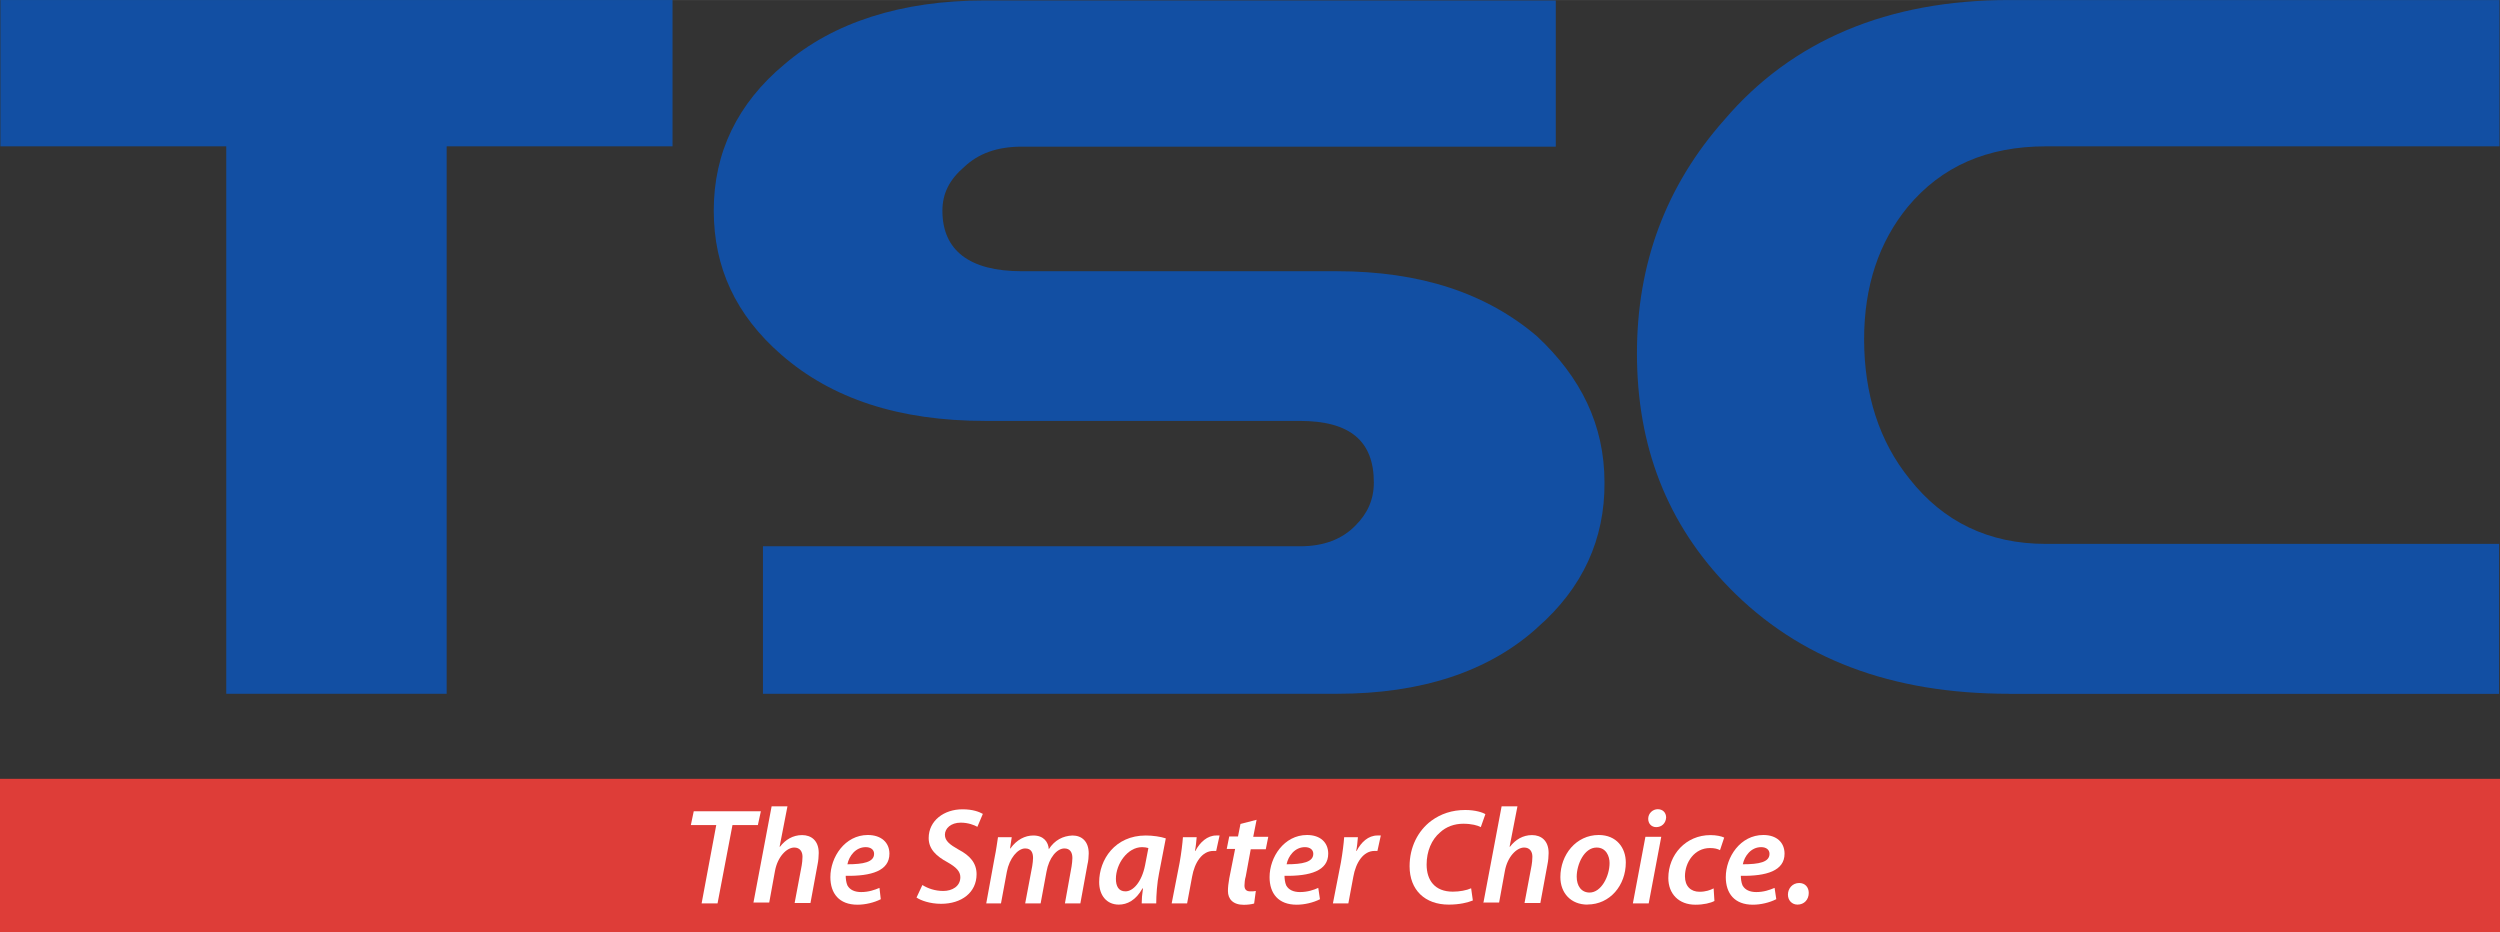 <svg xmlns="http://www.w3.org/2000/svg" xmlns:xlink="http://www.w3.org/1999/xlink" xmlns:xodm="http://www.corel.com/coreldraw/odm/2003" xml:space="preserve" width="19.796mm" height="7.381mm" style="shape-rendering:geometricPrecision; text-rendering:geometricPrecision; image-rendering:optimizeQuality; fill-rule:evenodd; clip-rule:evenodd" viewBox="0 0 251.03 93.59"><rect x="0" y="0" width="251.03" height="93.59" fill="#333333" stroke="none"/> <defs>  <style type="text/css">   <![CDATA[    .fil0 {fill:#124FA3;fill-rule:nonzero}    .fil1 {fill:#DE3D38;fill-rule:nonzero}    .fil2 {fill:white;fill-rule:nonzero}   ]]>  </style> </defs> <g id="Layer_x0020_1">    <g id="_1578603883920">   <polygon class="fil0" points="0.04,0 0.04,14.69 22.72,14.69 22.72,69.66 44.85,69.66 44.85,14.69 67.53,14.69 67.53,0 "></polygon>   <path class="fil0" d="M154.38 63.01c-4.89,4.43 -11.68,6.65 -20.12,6.65l-57.65 0 0 -14.81 53.93 0c2.39,0 4.23,-0.71 5.57,-2.09 1.17,-1.17 1.84,-2.55 1.84,-4.31 0,-4.18 -2.39,-6.19 -7.45,-6.19l-31.59 0c-8.62,0 -15.39,-2.22 -20.46,-6.65 -4.56,-3.97 -6.78,-8.74 -6.78,-14.48 0,-5.82 2.39,-10.76 7.11,-14.69 4.89,-4.18 11.68,-6.4 20.12,-6.4l57.32 0 0 14.68 -53.59 0c-2.55,0 -4.39,0.71 -5.78,2.01 -1.51,1.29 -2.22,2.68 -2.22,4.43 0,3.98 2.72,6.07 7.95,6.07l31.63 0c8.45,0 15.06,2.22 20.12,6.53 4.39,4.1 6.78,8.87 6.78,14.69 0.04,5.65 -2.17,10.58 -6.74,14.56z"></path>   <path class="fil0" d="M201.74 69.66c-11.84,0 -21.13,-3.52 -28.08,-10.63 -6.27,-6.4 -9.29,-14.22 -9.29,-23.55 0,-9 2.89,-16.82 8.79,-23.47 6.78,-7.95 16.4,-12.01 28.58,-12.01l49.24 0 0 14.69 -45.52 0c-5.94,0 -10.5,2.01 -13.89,6.07 -2.89,3.52 -4.39,7.95 -4.39,13.31 0,5.48 1.51,10.25 4.56,14.01 3.39,4.31 7.95,6.53 13.68,6.53l45.52 0 0 15.06 -49.2 0z"></path>   <polygon class="fil1" points="-0,78.2 251.03,78.2 251.03,93.59 -0,93.59 "></polygon>   <polygon class="fil2" points="71.92,82.84 69.37,82.84 69.66,81.46 76.4,81.46 76.1,82.84 73.55,82.84 72.05,90.71 70.45,90.71 "></polygon>   <path class="fil2" d="M75.64 90.71l1.84 -9.75 1.59 0 -0.79 4.06 0.04 0c0.54,-0.71 1.3,-1.17 2.22,-1.17 0.92,0 1.67,0.55 1.67,1.8 0,0.34 -0.04,0.8 -0.12,1.17l-0.71 3.85 -1.59 0 0.71 -3.77c0.04,-0.25 0.08,-0.55 0.08,-0.88 0,-0.5 -0.25,-0.92 -0.83,-0.92 -0.75,0 -1.67,0.92 -1.93,2.34l-0.58 3.18 -1.59 0 0 0.08z"></path>   <path class="fil2" d="M88.44 90.29c-0.67,0.34 -1.55,0.55 -2.34,0.55 -1.84,0 -2.72,-1.13 -2.72,-2.77 0,-2.01 1.46,-4.23 3.76,-4.23 1.34,0 2.17,0.75 2.17,1.88 0,1.71 -1.8,2.26 -4.39,2.22 0,0.25 0.04,0.67 0.17,0.96 0.25,0.46 0.75,0.67 1.38,0.67 0.75,0 1.34,-0.21 1.84,-0.42l0.13 1.13zm-0.67 -4.56c0,-0.42 -0.34,-0.67 -0.84,-0.67 -1.01,0 -1.67,0.88 -1.84,1.72 1.59,0 2.68,-0.21 2.68,-1.05z"></path>   <path class="fil2" d="M92.63 88.87c0.55,0.34 1.26,0.59 2.09,0.59 0.88,0 1.71,-0.46 1.71,-1.38 0,-0.59 -0.42,-1.01 -1.3,-1.51 -1.09,-0.59 -1.88,-1.3 -1.88,-2.42 0,-1.76 1.55,-2.89 3.39,-2.89 1.04,0 1.67,0.25 2.05,0.46l-0.55 1.3c-0.29,-0.17 -0.92,-0.42 -1.67,-0.42 -1,0 -1.59,0.59 -1.59,1.21 0,0.63 0.5,1 1.38,1.5 1.13,0.59 1.8,1.34 1.8,2.47 0,1.84 -1.51,2.97 -3.56,2.97 -1.13,0 -2.05,-0.34 -2.47,-0.63l0.59 -1.26z"></path>   <path class="fil2" d="M99.03 90.71l0.84 -4.6c0.17,-0.8 0.25,-1.51 0.34,-2.05l1.38 0 -0.17 1.13 0.04 0c0.63,-0.88 1.46,-1.3 2.3,-1.3 1.05,0 1.51,0.67 1.55,1.38 0.59,-0.92 1.42,-1.34 2.38,-1.38 0.92,0 1.63,0.58 1.63,1.8 0,0.3 -0.04,0.8 -0.13,1.13l-0.71 3.89 -1.55 0 0.67 -3.72c0.04,-0.29 0.08,-0.59 0.08,-0.84 0,-0.58 -0.25,-0.96 -0.8,-0.96 -0.75,0 -1.55,0.92 -1.8,2.34l-0.59 3.18 -1.55 0 0.71 -3.76c0.04,-0.29 0.08,-0.55 0.08,-0.8 0,-0.5 -0.16,-0.96 -0.79,-0.96 -0.75,0 -1.59,1 -1.84,2.34l-0.59 3.18 -1.51 0z"></path>   <path class="fil2" d="M114.64 90.71c0,-0.42 0.04,-0.92 0.13,-1.51l-0.05 0c-0.67,1.21 -1.55,1.63 -2.38,1.63 -1.21,0 -1.97,-0.92 -1.97,-2.26 0,-2.26 1.59,-4.68 4.68,-4.68 0.71,0 1.51,0.12 2.01,0.29l-0.67 3.47c-0.21,1 -0.29,2.26 -0.29,3.06l-1.46 0zm0.67 -5.56c-0.17,-0.05 -0.38,-0.09 -0.63,-0.09 -1.46,0 -2.63,1.68 -2.63,3.18 0,0.71 0.25,1.26 0.96,1.26 0.76,0 1.63,-0.92 1.97,-2.63l0.33 -1.71z"></path>   <path class="fil2" d="M117.65 90.71l0.8 -4.1c0.17,-0.96 0.29,-1.96 0.33,-2.55l1.38 0c-0.04,0.46 -0.08,0.92 -0.17,1.38l0.04 0c0.46,-0.88 1.21,-1.55 2.09,-1.55l0.34 0 -0.34 1.55 -0.29 0c-1.13,0 -1.88,1.17 -2.13,2.59l-0.5 2.68 -1.55 0z"></path>   <path class="fil2" d="M126.18 82.3l-0.34 1.72 1.51 0 -0.25 1.25 -1.51 0 -0.5 2.72c-0.09,0.29 -0.13,0.67 -0.13,0.92 0,0.38 0.17,0.59 0.59,0.59 0.21,0 0.38,0 0.55,-0.04l-0.17 1.26c-0.25,0.08 -0.67,0.13 -1.04,0.13 -1.09,0 -1.59,-0.59 -1.59,-1.38 0,-0.38 0.04,-0.75 0.13,-1.26l0.59 -2.97 -0.84 0 0.25 -1.25 0.88 0 0.25 -1.26 1.63 -0.42z"></path>   <path class="fil2" d="M132.54 90.29c-0.67,0.34 -1.55,0.55 -2.34,0.55 -1.84,0 -2.72,-1.13 -2.72,-2.77 0,-2.01 1.46,-4.23 3.76,-4.23 1.34,0 2.13,0.75 2.13,1.88 0,1.71 -1.8,2.26 -4.39,2.22 0,0.25 0.04,0.67 0.17,0.96 0.25,0.46 0.75,0.67 1.38,0.67 0.76,0 1.38,-0.21 1.84,-0.42l0.17 1.13zm-0.67 -4.56c0,-0.42 -0.34,-0.67 -0.84,-0.67 -1.01,0 -1.67,0.88 -1.84,1.72 1.59,0 2.68,-0.21 2.68,-1.05z"></path>   <path class="fil2" d="M133.84 90.71l0.8 -4.1c0.17,-0.96 0.29,-1.96 0.33,-2.55l1.38 0c-0.04,0.46 -0.08,0.92 -0.17,1.38l0.04 0c0.46,-0.88 1.17,-1.55 2.09,-1.55l0.34 0 -0.34 1.55 -0.29 0c-1.13,0 -1.88,1.17 -2.13,2.59l-0.5 2.68 -1.55 0z"></path>   <path class="fil2" d="M147.9 90.41c-0.5,0.21 -1.34,0.42 -2.43,0.42 -2.38,0 -3.93,-1.46 -3.93,-3.85 0,-1.93 0.84,-3.56 2.17,-4.56 0.97,-0.71 2.09,-1.09 3.43,-1.09 1,0 1.76,0.25 2.01,0.42l-0.46 1.3c-0.3,-0.17 -0.92,-0.34 -1.76,-0.34 -0.88,0 -1.71,0.29 -2.34,0.88 -0.84,0.71 -1.34,1.88 -1.34,3.22 0,1.55 0.8,2.72 2.63,2.72 0.67,0 1.38,-0.13 1.84,-0.34l0.17 1.21z"></path>   <path class="fil2" d="M148.94 90.71l1.84 -9.75 1.59 0 -0.79 4.06 0.04 0c0.54,-0.71 1.3,-1.17 2.21,-1.17 0.92,0 1.67,0.55 1.67,1.8 0,0.34 -0.04,0.8 -0.12,1.17l-0.71 3.85 -1.59 0 0.71 -3.77c0.04,-0.25 0.08,-0.55 0.08,-0.88 0,-0.5 -0.25,-0.92 -0.83,-0.92 -0.75,0 -1.67,0.92 -1.93,2.34l-0.58 3.18 -1.59 0 0 0.08z"></path>   <path class="fil2" d="M159.4 90.83c-1.67,0 -2.72,-1.17 -2.72,-2.76 0,-2.26 1.59,-4.23 3.85,-4.23 1.8,0 2.72,1.3 2.72,2.76 0,2.3 -1.59,4.22 -3.85,4.22zm0.21 -1.21c1.17,0 2.01,-1.63 2.01,-2.97 0,-0.67 -0.34,-1.55 -1.3,-1.55 -1.26,0 -2,1.71 -2,2.93 0,0.92 0.46,1.59 1.3,1.59z"></path>   <path class="fil2" d="M163.96 90.71l1.26 -6.69 1.59 0 -1.26 6.69 -1.59 0zm2.34 -7.66c-0.46,0 -0.8,-0.34 -0.8,-0.84 0,-0.55 0.46,-0.96 0.96,-0.96 0.5,0 0.84,0.34 0.84,0.84 -0.04,0.59 -0.46,0.96 -1,0.96z"></path>   <path class="fil2" d="M172.16 90.46c-0.38,0.21 -1.09,0.38 -1.92,0.38 -1.67,0 -2.72,-1.09 -2.72,-2.68 0,-2.34 1.76,-4.31 4.23,-4.31 0.59,0 1.13,0.12 1.38,0.25l-0.42 1.26c-0.25,-0.13 -0.55,-0.21 -1.01,-0.21 -1.55,0 -2.51,1.42 -2.51,2.84 0,1 0.59,1.55 1.46,1.55 0.63,0 1.09,-0.17 1.42,-0.34l0.08 1.26z"></path>   <path class="fil2" d="M178.35 90.29c-0.67,0.34 -1.55,0.55 -2.34,0.55 -1.84,0 -2.72,-1.13 -2.72,-2.77 0,-2.01 1.46,-4.23 3.77,-4.23 1.34,0 2.13,0.75 2.13,1.88 0,1.71 -1.8,2.26 -4.39,2.22 0,0.25 0.04,0.67 0.17,0.96 0.25,0.46 0.75,0.67 1.38,0.67 0.75,0 1.34,-0.21 1.84,-0.42l0.17 1.13zm-0.67 -4.56c0,-0.42 -0.34,-0.67 -0.84,-0.67 -1.01,0 -1.67,0.88 -1.84,1.72 1.63,0 2.68,-0.21 2.68,-1.05z"></path>   <path class="fil2" d="M180.49 90.83c-0.55,0 -0.96,-0.42 -0.96,-1 0,-0.63 0.46,-1.17 1.13,-1.17 0.59,0 0.96,0.42 0.96,1 0,0.67 -0.46,1.17 -1.13,1.17z"></path>  </g> </g></svg>